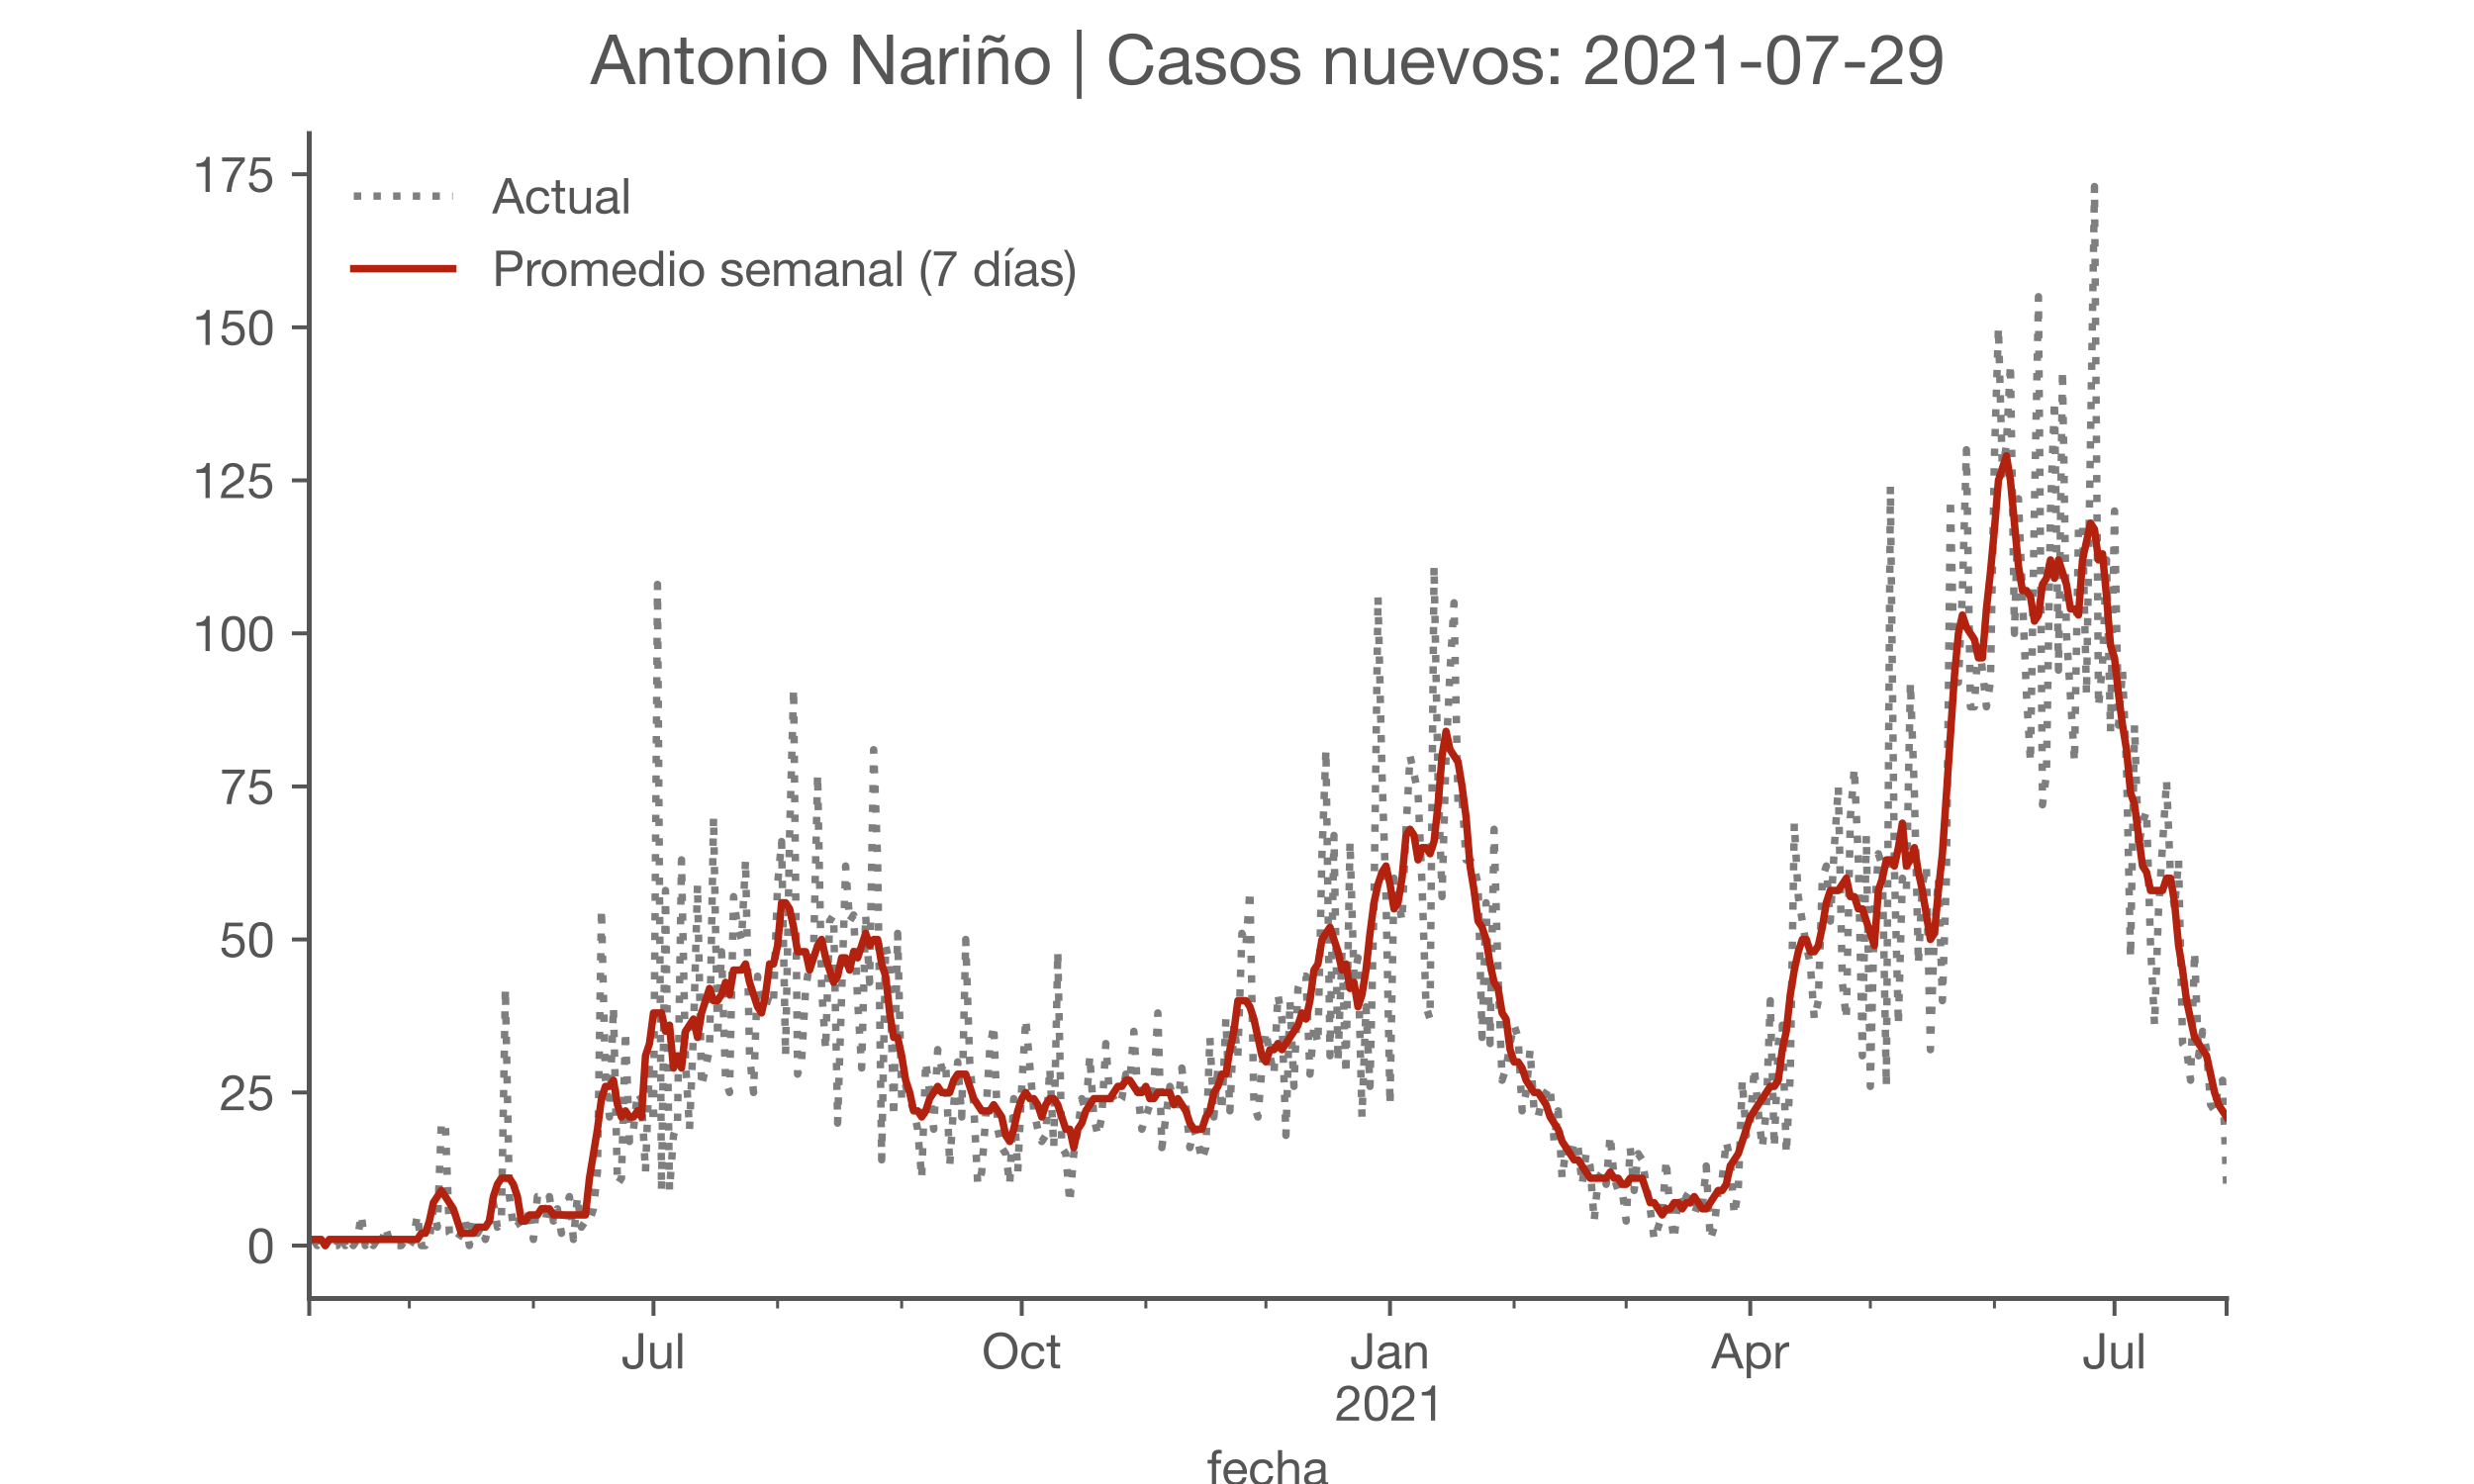 <?xml version="1.0" encoding="utf-8" standalone="no"?>
<!DOCTYPE svg PUBLIC "-//W3C//DTD SVG 1.1//EN"
  "http://www.w3.org/Graphics/SVG/1.1/DTD/svg11.dtd">
<!-- Created with matplotlib (https://matplotlib.org/) -->
<svg height="300pt" version="1.1" viewBox="0 0 500 300" width="500pt" xmlns="http://www.w3.org/2000/svg" xmlns:xlink="http://www.w3.org/1999/xlink">
 <defs>
  <style type="text/css">*{stroke-linecap:butt;stroke-linejoin:round;}</style>
 </defs>
 <g id="figure_1">
  <g id="patch_1">
   <path d="M 0 300 
L 500 300 
L 500 0 
L 0 0 
z
" style="fill:#ffffff;"/>
  </g>
  <g id="axes_1">
   <g id="patch_2">
    <path d="M 62.5 262.5 
L 450 262.5 
L 450 27 
L 62.5 27 
z
" style="fill:#ffffff;"/>
   </g>
   <g id="matplotlib.axis_1">
    <g id="xtick_1">
     <g id="line2d_1">
      <defs>
       <path d="M 0 0 
L 0 3.5 
" id="ma0662bb18a" style="stroke:#555555;stroke-width:0.8;"/>
      </defs>
      <g>
       <use style="fill:#555555;stroke:#555555;stroke-width:0.8;" x="62.5" xlink:href="#ma0662bb18a" y="262.5"/>
      </g>
     </g>
    </g>
    <g id="xtick_2">
     <g id="line2d_2">
      <g>
       <use style="fill:#555555;stroke:#555555;stroke-width:0.8;" x="132.072" xlink:href="#ma0662bb18a" y="262.5"/>
      </g>
     </g>
     <g id="text_1">
      <!-- Jul -->
      <g style="fill:#555555;" transform="translate(125.587 276.641)scale(0.1 -0.1)">
       <defs>
        <path d="M 44.094 17.797 
L 44.094 71.406 
L 34.594 71.406 
L 34.594 19.203 
Q 34.594 13.297 32.141 9.797 
Q 29.703 6.297 23.203 6.297 
Q 19.703 6.297 17.453 7.344 
Q 15.203 8.406 13.953 10.297 
Q 12.703 12.203 12.203 14.797 
Q 11.703 17.406 11.703 20.5 
L 11.703 23.5 
L 2.203 23.5 
L 2.203 19.094 
Q 2.203 8.906 7.594 3.656 
Q 13 -1.594 23 -1.594 
Q 29 -1.594 33.047 0.047 
Q 37.094 1.703 39.547 4.453 
Q 42 7.203 43.047 10.703 
Q 44.094 14.203 44.094 17.797 
z
" id="HelveticaNeue-74"/>
        <path d="M 49.203 0 
L 49.203 51.703 
L 40.703 51.703 
L 40.703 22.5 
Q 40.703 19 39.75 16.047 
Q 38.797 13.094 36.891 10.891 
Q 35 8.703 32.141 7.5 
Q 29.297 6.297 25.406 6.297 
Q 20.5 6.297 17.703 9.094 
Q 14.906 11.906 14.906 16.703 
L 14.906 51.703 
L 6.406 51.703 
L 6.406 17.703 
Q 6.406 13.5 7.25 10.047 
Q 8.094 6.594 10.188 4.094 
Q 12.297 1.594 15.688 0.25 
Q 19.094 -1.094 24.203 -1.094 
Q 29.906 -1.094 34.094 1.156 
Q 38.297 3.406 41 8.203 
L 41.203 8.203 
L 41.203 0 
z
" id="HelveticaNeue-117"/>
        <path d="M 6.906 71.406 
L 6.906 0 
L 15.406 0 
L 15.406 71.406 
z
" id="HelveticaNeue-108"/>
       </defs>
       <use xlink:href="#HelveticaNeue-74"/>
       <use x="51.9" xlink:href="#HelveticaNeue-117"/>
       <use x="107.5" xlink:href="#HelveticaNeue-108"/>
      </g>
     </g>
    </g>
    <g id="xtick_3">
     <g id="line2d_3">
      <g>
       <use style="fill:#555555;stroke:#555555;stroke-width:0.8;" x="206.498" xlink:href="#ma0662bb18a" y="262.5"/>
      </g>
     </g>
     <g id="text_2">
      <!-- Oct -->
      <g style="fill:#555555;" transform="translate(198.438 276.641)scale(0.1 -0.1)">
       <defs>
        <path d="M 13.297 35.703 
Q 13.297 41.094 14.688 46.344 
Q 16.094 51.594 19.094 55.797 
Q 22.094 60 26.797 62.547 
Q 31.5 65.094 38 65.094 
Q 44.5 65.094 49.203 62.547 
Q 53.906 60 56.906 55.797 
Q 59.906 51.594 61.297 46.344 
Q 62.703 41.094 62.703 35.703 
Q 62.703 30.297 61.297 25.047 
Q 59.906 19.797 56.906 15.594 
Q 53.906 11.406 49.203 8.844 
Q 44.5 6.297 38 6.297 
Q 31.5 6.297 26.797 8.844 
Q 22.094 11.406 19.094 15.594 
Q 16.094 19.797 14.688 25.047 
Q 13.297 30.297 13.297 35.703 
z
M 3.797 35.703 
Q 3.797 28.406 5.938 21.656 
Q 8.094 14.906 12.391 9.703 
Q 16.703 4.5 23.094 1.453 
Q 29.5 -1.594 38 -1.594 
Q 46.5 -1.594 52.891 1.453 
Q 59.297 4.5 63.594 9.703 
Q 67.906 14.906 70.047 21.656 
Q 72.203 28.406 72.203 35.703 
Q 72.203 43 70.047 49.75 
Q 67.906 56.5 63.594 61.703 
Q 59.297 66.906 52.891 70 
Q 46.5 73.094 38 73.094 
Q 29.5 73.094 23.094 70 
Q 16.703 66.906 12.391 61.703 
Q 8.094 56.5 5.938 49.75 
Q 3.797 43 3.797 35.703 
z
" id="HelveticaNeue-79"/>
        <path d="M 41.5 35.094 
L 50.297 35.094 
Q 49.797 39.703 47.891 43.047 
Q 46 46.406 43.047 48.594 
Q 40.094 50.797 36.25 51.844 
Q 32.406 52.906 28 52.906 
Q 21.906 52.906 17.297 50.75 
Q 12.703 48.594 9.641 44.844 
Q 6.594 41.094 5.094 36.047 
Q 3.594 31 3.594 25.203 
Q 3.594 19.406 5.141 14.547 
Q 6.703 9.703 9.75 6.203 
Q 12.797 2.703 17.344 0.797 
Q 21.906 -1.094 27.797 -1.094 
Q 37.703 -1.094 43.453 4.094 
Q 49.203 9.297 50.594 18.906 
L 41.906 18.906 
Q 41.094 12.906 37.547 9.594 
Q 34 6.297 27.703 6.297 
Q 23.703 6.297 20.797 7.891 
Q 17.906 9.5 16.094 12.141 
Q 14.297 14.797 13.438 18.188 
Q 12.594 21.594 12.594 25.203 
Q 12.594 29.094 13.391 32.75 
Q 14.203 36.406 16.047 39.203 
Q 17.906 42 21 43.703 
Q 24.094 45.406 28.703 45.406 
Q 34.094 45.406 37.297 42.703 
Q 40.5 40 41.5 35.094 
z
" id="HelveticaNeue-99"/>
        <path d="M 18.203 51.703 
L 18.203 67.203 
L 9.703 67.203 
L 9.703 51.703 
L 0.906 51.703 
L 0.906 44.203 
L 9.703 44.203 
L 9.703 11.297 
Q 9.703 7.703 10.391 5.5 
Q 11.094 3.297 12.547 2.094 
Q 14 0.906 16.344 0.453 
Q 18.703 0 22 0 
L 28.5 0 
L 28.5 7.5 
L 24.594 7.5 
Q 22.594 7.5 21.344 7.641 
Q 20.094 7.797 19.391 8.297 
Q 18.703 8.797 18.453 9.688 
Q 18.203 10.594 18.203 12.094 
L 18.203 44.203 
L 28.5 44.203 
L 28.5 51.703 
z
" id="HelveticaNeue-116"/>
       </defs>
       <use xlink:href="#HelveticaNeue-79"/>
       <use x="76" xlink:href="#HelveticaNeue-99"/>
       <use x="129.7" xlink:href="#HelveticaNeue-116"/>
      </g>
     </g>
    </g>
    <g id="xtick_4">
     <g id="line2d_4">
      <g>
       <use style="fill:#555555;stroke:#555555;stroke-width:0.8;" x="280.924" xlink:href="#ma0662bb18a" y="262.5"/>
      </g>
     </g>
     <g id="text_3">
      <!-- Jan -->
      <g style="fill:#555555;" transform="translate(272.864 276.641)scale(0.1 -0.1)">
       <defs>
        <path d="M 52.203 0.203 
Q 50 -1.094 46.094 -1.094 
Q 42.797 -1.094 40.844 0.75 
Q 38.906 2.594 38.906 6.797 
Q 35.406 2.594 30.75 0.75 
Q 26.094 -1.094 20.703 -1.094 
Q 17.203 -1.094 14.047 -0.297 
Q 10.906 0.5 8.594 2.203 
Q 6.297 3.906 4.938 6.656 
Q 3.594 9.406 3.594 13.297 
Q 3.594 17.703 5.094 20.5 
Q 6.594 23.297 9.047 25.047 
Q 11.5 26.797 14.641 27.688 
Q 17.797 28.594 21.094 29.203 
Q 24.594 29.906 27.75 30.25 
Q 30.906 30.594 33.297 31.25 
Q 35.703 31.906 37.094 33.156 
Q 38.5 34.406 38.5 36.797 
Q 38.5 39.594 37.453 41.297 
Q 36.406 43 34.75 43.891 
Q 33.094 44.797 31.047 45.094 
Q 29 45.406 27 45.406 
Q 21.594 45.406 18 43.344 
Q 14.406 41.297 14.094 35.594 
L 5.594 35.594 
Q 5.797 40.406 7.594 43.703 
Q 9.406 47 12.406 49.047 
Q 15.406 51.094 19.25 52 
Q 23.094 52.906 27.5 52.906 
Q 31 52.906 34.453 52.406 
Q 37.906 51.906 40.703 50.344 
Q 43.5 48.797 45.203 46 
Q 46.906 43.203 46.906 38.703 
L 46.906 12.094 
Q 46.906 9.094 47.25 7.688 
Q 47.594 6.297 49.594 6.297 
Q 50.703 6.297 52.203 6.797 
z
M 38.406 26.703 
Q 36.797 25.5 34.188 24.953 
Q 31.594 24.406 28.75 24.047 
Q 25.906 23.703 23 23.25 
Q 20.094 22.797 17.797 21.797 
Q 15.5 20.797 14.047 18.938 
Q 12.594 17.094 12.594 13.906 
Q 12.594 11.797 13.438 10.344 
Q 14.297 8.906 15.641 8 
Q 17 7.094 18.797 6.688 
Q 20.594 6.297 22.594 6.297 
Q 26.797 6.297 29.797 7.438 
Q 32.797 8.594 34.688 10.344 
Q 36.594 12.094 37.5 14.141 
Q 38.406 16.203 38.406 18 
z
" id="HelveticaNeue-97"/>
        <path d="M 6.406 51.703 
L 6.406 0 
L 14.906 0 
L 14.906 29.203 
Q 14.906 32.703 15.844 35.641 
Q 16.797 38.594 18.688 40.797 
Q 20.594 43 23.438 44.203 
Q 26.297 45.406 30.203 45.406 
Q 35.094 45.406 37.891 42.594 
Q 40.703 39.797 40.703 35 
L 40.703 0 
L 49.203 0 
L 49.203 34 
Q 49.203 38.203 48.344 41.641 
Q 47.5 45.094 45.391 47.594 
Q 43.297 50.094 39.891 51.5 
Q 36.5 52.906 31.406 52.906 
Q 19.906 52.906 14.594 43.5 
L 14.406 43.5 
L 14.406 51.703 
z
" id="HelveticaNeue-110"/>
       </defs>
       <use xlink:href="#HelveticaNeue-74"/>
       <use x="51.9" xlink:href="#HelveticaNeue-97"/>
       <use x="105.6" xlink:href="#HelveticaNeue-110"/>
      </g>
      <!-- 2021 -->
      <g style="fill:#555555;" transform="translate(269.805 287.18)scale(0.1 -0.1)">
       <defs>
        <path d="M 4.406 45.797 
L 12.906 45.797 
Q 12.797 49 13.547 52.141 
Q 14.297 55.297 16 57.797 
Q 17.703 60.297 20.344 61.844 
Q 23 63.406 26.703 63.406 
Q 29.5 63.406 32 62.5 
Q 34.5 61.594 36.344 59.891 
Q 38.203 58.203 39.297 55.844 
Q 40.406 53.5 40.406 50.594 
Q 40.406 46.906 39.25 44.094 
Q 38.094 41.297 35.844 38.891 
Q 33.594 36.5 30.188 34.141 
Q 26.797 31.797 22.297 29 
Q 18.594 26.797 15.188 24.297 
Q 11.797 21.797 9.094 18.5 
Q 6.406 15.203 4.656 10.75 
Q 2.906 6.297 2.406 0 
L 48.703 0 
L 48.703 7.5 
L 12.297 7.5 
Q 12.906 10.797 14.844 13.344 
Q 16.797 15.906 19.547 18.094 
Q 22.297 20.297 25.594 22.25 
Q 28.906 24.203 32.203 26.203 
Q 35.5 28.297 38.594 30.594 
Q 41.703 32.906 44.094 35.75 
Q 46.5 38.594 47.953 42.188 
Q 49.406 45.797 49.406 50.5 
Q 49.406 55.5 47.656 59.297 
Q 45.906 63.094 42.906 65.641 
Q 39.906 68.203 35.844 69.547 
Q 31.797 70.906 27.203 70.906 
Q 21.594 70.906 17.188 69 
Q 12.797 67.094 9.844 63.75 
Q 6.906 60.406 5.5 55.797 
Q 4.094 51.203 4.406 45.797 
z
" id="HelveticaNeue-50"/>
        <path d="M 13.203 34.906 
Q 13.203 37.5 13.25 40.641 
Q 13.297 43.797 13.75 46.938 
Q 14.203 50.094 15.047 53.094 
Q 15.906 56.094 17.547 58.344 
Q 19.203 60.594 21.703 62 
Q 24.203 63.406 27.797 63.406 
Q 31.406 63.406 33.906 62 
Q 36.406 60.594 38.047 58.344 
Q 39.703 56.094 40.547 53.094 
Q 41.406 50.094 41.844 46.938 
Q 42.297 43.797 42.344 40.641 
Q 42.406 37.5 42.406 34.906 
Q 42.406 30.906 42.156 25.953 
Q 41.906 21 40.547 16.641 
Q 39.203 12.297 36.203 9.297 
Q 33.203 6.297 27.797 6.297 
Q 22.406 6.297 19.406 9.297 
Q 16.406 12.297 15.047 16.641 
Q 13.703 21 13.453 25.953 
Q 13.203 30.906 13.203 34.906 
z
M 4.203 34.797 
Q 4.203 30.906 4.391 26.703 
Q 4.594 22.5 5.391 18.5 
Q 6.203 14.5 7.703 10.953 
Q 9.203 7.406 11.797 4.703 
Q 14.406 2 18.344 0.453 
Q 22.297 -1.094 27.797 -1.094 
Q 33.406 -1.094 37.297 0.453 
Q 41.203 2 43.797 4.703 
Q 46.406 7.406 47.906 10.953 
Q 49.406 14.5 50.203 18.5 
Q 51 22.5 51.203 26.703 
Q 51.406 30.906 51.406 34.797 
Q 51.406 38.703 51.203 42.891 
Q 51 47.094 50.203 51.094 
Q 49.406 55.094 47.906 58.688 
Q 46.406 62.297 43.797 65 
Q 41.203 67.703 37.25 69.297 
Q 33.297 70.906 27.797 70.906 
Q 22.297 70.906 18.344 69.297 
Q 14.406 67.703 11.797 65 
Q 9.203 62.297 7.703 58.688 
Q 6.203 55.094 5.391 51.094 
Q 4.594 47.094 4.391 42.891 
Q 4.203 38.703 4.203 34.797 
z
" id="HelveticaNeue-48"/>
        <path d="M 35.594 0 
L 35.594 70.906 
L 29.094 70.906 
Q 28.406 66.906 26.5 64.297 
Q 24.594 61.703 21.844 60.203 
Q 19.094 58.703 15.688 58.141 
Q 12.297 57.594 8.703 57.594 
L 8.703 50.797 
L 27.094 50.797 
L 27.094 0 
z
" id="HelveticaNeue-49"/>
       </defs>
       <use xlink:href="#HelveticaNeue-50"/>
       <use x="55.6" xlink:href="#HelveticaNeue-48"/>
       <use x="111.2" xlink:href="#HelveticaNeue-50"/>
       <use x="166.8" xlink:href="#HelveticaNeue-49"/>
      </g>
     </g>
    </g>
    <g id="xtick_5">
     <g id="line2d_5">
      <g>
       <use style="fill:#555555;stroke:#555555;stroke-width:0.8;" x="353.732" xlink:href="#ma0662bb18a" y="262.5"/>
      </g>
     </g>
     <g id="text_4">
      <!-- Apr -->
      <g style="fill:#555555;" transform="translate(345.862 276.641)scale(0.1 -0.1)">
       <defs>
        <path d="M 20.094 29.5 
L 32.203 62.797 
L 32.406 62.797 
L 44.297 29.5 
z
M 27.203 71.406 
L -0.594 0 
L 9.094 0 
L 17.094 21.5 
L 47.297 21.5 
L 55.094 0 
L 65.594 0 
L 37.703 71.406 
z
" id="HelveticaNeue-65"/>
        <path d="M 6.703 51.703 
L 6.703 -19.703 
L 15.203 -19.703 
L 15.203 6.906 
L 15.406 6.906 
Q 16.797 4.594 18.844 3.047 
Q 20.906 1.5 23.203 0.594 
Q 25.5 -0.297 27.844 -0.688 
Q 30.203 -1.094 32.094 -1.094 
Q 38 -1.094 42.453 1 
Q 46.906 3.094 49.844 6.75 
Q 52.797 10.406 54.25 15.297 
Q 55.703 20.203 55.703 25.703 
Q 55.703 31.203 54.203 36.094 
Q 52.703 41 49.75 44.75 
Q 46.797 48.5 42.344 50.703 
Q 37.906 52.906 31.906 52.906 
Q 26.5 52.906 22 50.953 
Q 17.5 49 15.406 44.703 
L 15.203 44.703 
L 15.203 51.703 
z
M 46.703 26.297 
Q 46.703 22.5 45.891 18.891 
Q 45.094 15.297 43.297 12.5 
Q 41.5 9.703 38.547 8 
Q 35.594 6.297 31.203 6.297 
Q 26.797 6.297 23.688 7.938 
Q 20.594 9.594 18.641 12.297 
Q 16.703 15 15.797 18.547 
Q 14.906 22.094 14.906 25.906 
Q 14.906 29.5 15.75 33 
Q 16.594 36.5 18.5 39.25 
Q 20.406 42 23.406 43.703 
Q 26.406 45.406 30.703 45.406 
Q 34.797 45.406 37.844 43.797 
Q 40.906 42.203 42.844 39.5 
Q 44.797 36.797 45.75 33.344 
Q 46.703 29.906 46.703 26.297 
z
" id="HelveticaNeue-112"/>
        <path d="M 6.094 51.703 
L 6.094 0 
L 14.594 0 
L 14.594 23 
Q 14.594 28 15.594 31.844 
Q 16.594 35.703 18.797 38.391 
Q 21 41.094 24.594 42.5 
Q 28.203 43.906 33.297 43.906 
L 33.297 52.906 
Q 26.406 53.094 21.906 50.094 
Q 17.406 47.094 14.297 40.797 
L 14.094 40.797 
L 14.094 51.703 
z
" id="HelveticaNeue-114"/>
       </defs>
       <use xlink:href="#HelveticaNeue-65"/>
       <use x="64.8" xlink:href="#HelveticaNeue-112"/>
       <use x="124.1" xlink:href="#HelveticaNeue-114"/>
      </g>
     </g>
    </g>
    <g id="xtick_6">
     <g id="line2d_6">
      <g>
       <use style="fill:#555555;stroke:#555555;stroke-width:0.8;" x="427.349" xlink:href="#ma0662bb18a" y="262.5"/>
      </g>
     </g>
     <g id="text_5">
      <!-- Jul -->
      <g style="fill:#555555;" transform="translate(420.863 276.641)scale(0.1 -0.1)">
       <use xlink:href="#HelveticaNeue-74"/>
       <use x="51.9" xlink:href="#HelveticaNeue-117"/>
       <use x="107.5" xlink:href="#HelveticaNeue-108"/>
      </g>
     </g>
    </g>
    <g id="xtick_7">
     <g id="line2d_7">
      <g>
       <use style="fill:#555555;stroke:#555555;stroke-width:0.8;" x="450" xlink:href="#ma0662bb18a" y="262.5"/>
      </g>
     </g>
    </g>
    <g id="xtick_8">
     <g id="line2d_8">
      <defs>
       <path d="M 0 0 
L 0 2 
" id="ma26772744a" style="stroke:#555555;stroke-width:0.6;"/>
      </defs>
      <g>
       <use style="fill:#555555;stroke:#555555;stroke-width:0.6;" x="82.724" xlink:href="#ma26772744a" y="262.5"/>
      </g>
     </g>
    </g>
    <g id="xtick_9">
     <g id="line2d_9">
      <g>
       <use style="fill:#555555;stroke:#555555;stroke-width:0.6;" x="107.803" xlink:href="#ma26772744a" y="262.5"/>
      </g>
     </g>
    </g>
    <g id="xtick_10">
     <g id="line2d_10">
      <g>
       <use style="fill:#555555;stroke:#555555;stroke-width:0.6;" x="157.15" xlink:href="#ma26772744a" y="262.5"/>
      </g>
     </g>
    </g>
    <g id="xtick_11">
     <g id="line2d_11">
      <g>
       <use style="fill:#555555;stroke:#555555;stroke-width:0.6;" x="182.229" xlink:href="#ma26772744a" y="262.5"/>
      </g>
     </g>
    </g>
    <g id="xtick_12">
     <g id="line2d_12">
      <g>
       <use style="fill:#555555;stroke:#555555;stroke-width:0.6;" x="231.576" xlink:href="#ma26772744a" y="262.5"/>
      </g>
     </g>
    </g>
    <g id="xtick_13">
     <g id="line2d_13">
      <g>
       <use style="fill:#555555;stroke:#555555;stroke-width:0.6;" x="255.846" xlink:href="#ma26772744a" y="262.5"/>
      </g>
     </g>
    </g>
    <g id="xtick_14">
     <g id="line2d_14">
      <g>
       <use style="fill:#555555;stroke:#555555;stroke-width:0.6;" x="306.002" xlink:href="#ma26772744a" y="262.5"/>
      </g>
     </g>
    </g>
    <g id="xtick_15">
     <g id="line2d_15">
      <g>
       <use style="fill:#555555;stroke:#555555;stroke-width:0.6;" x="328.653" xlink:href="#ma26772744a" y="262.5"/>
      </g>
     </g>
    </g>
    <g id="xtick_16">
     <g id="line2d_16">
      <g>
       <use style="fill:#555555;stroke:#555555;stroke-width:0.6;" x="378.001" xlink:href="#ma26772744a" y="262.5"/>
      </g>
     </g>
    </g>
    <g id="xtick_17">
     <g id="line2d_17">
      <g>
       <use style="fill:#555555;stroke:#555555;stroke-width:0.6;" x="403.079" xlink:href="#ma26772744a" y="262.5"/>
      </g>
     </g>
    </g>
    <g id="text_6">
     <!-- fecha -->
     <g style="fill:#555555;" transform="translate(243.935 300.291)scale(0.1 -0.1)">
      <defs>
       <path d="M 9.906 44.203 
L 9.906 0 
L 18.406 0 
L 18.406 44.203 
L 28.406 44.203 
L 28.406 51.703 
L 18.406 51.703 
L 18.406 58.906 
Q 18.406 62.297 20.094 63.5 
Q 21.797 64.703 24.906 64.703 
Q 26 64.703 27.297 64.547 
Q 28.594 64.406 29.703 64 
L 29.703 71.406 
Q 28.5 71.797 26.953 72 
Q 25.406 72.203 24.203 72.203 
Q 17.203 72.203 13.547 68.953 
Q 9.906 65.703 9.906 59.406 
L 9.906 51.703 
L 1.203 51.703 
L 1.203 44.203 
z
" id="HelveticaNeue-102"/>
       <path d="M 42.297 30.797 
L 12.594 30.797 
Q 12.797 33.797 13.891 36.438 
Q 15 39.094 16.891 41.094 
Q 18.797 43.094 21.438 44.25 
Q 24.094 45.406 27.406 45.406 
Q 30.594 45.406 33.25 44.25 
Q 35.906 43.094 37.844 41.141 
Q 39.797 39.203 40.938 36.5 
Q 42.094 33.797 42.297 30.797 
z
M 50.5 16.406 
L 42.094 16.406 
Q 41 11.297 37.547 8.797 
Q 34.094 6.297 28.703 6.297 
Q 24.5 6.297 21.391 7.688 
Q 18.297 9.094 16.297 11.438 
Q 14.297 13.797 13.391 16.844 
Q 12.5 19.906 12.594 23.297 
L 51.297 23.297 
Q 51.5 28 50.453 33.203 
Q 49.406 38.406 46.656 42.797 
Q 43.906 47.203 39.344 50.047 
Q 34.797 52.906 27.906 52.906 
Q 22.594 52.906 18.141 50.906 
Q 13.703 48.906 10.453 45.297 
Q 7.203 41.703 5.391 36.797 
Q 3.594 31.906 3.594 26 
Q 3.797 20.094 5.344 15.094 
Q 6.906 10.094 10 6.5 
Q 13.094 2.906 17.641 0.906 
Q 22.203 -1.094 28.406 -1.094 
Q 37.203 -1.094 43 3.297 
Q 48.797 7.703 50.5 16.406 
z
" id="HelveticaNeue-101"/>
       <path d="M 6.406 71.406 
L 6.406 0 
L 14.906 0 
L 14.906 29.203 
Q 14.906 32.703 15.844 35.641 
Q 16.797 38.594 18.688 40.797 
Q 20.594 43 23.438 44.203 
Q 26.297 45.406 30.203 45.406 
Q 35.094 45.406 37.891 42.594 
Q 40.703 39.797 40.703 35 
L 40.703 0 
L 49.203 0 
L 49.203 34 
Q 49.203 38.203 48.344 41.641 
Q 47.5 45.094 45.391 47.594 
Q 43.297 50.094 39.891 51.5 
Q 36.5 52.906 31.406 52.906 
Q 29.094 52.906 26.641 52.406 
Q 24.203 51.906 21.953 50.844 
Q 19.703 49.797 17.891 48.141 
Q 16.094 46.5 15.094 44.094 
L 14.906 44.094 
L 14.906 71.406 
z
" id="HelveticaNeue-104"/>
      </defs>
      <use xlink:href="#HelveticaNeue-102"/>
      <use x="29.6" xlink:href="#HelveticaNeue-101"/>
      <use x="83.3" xlink:href="#HelveticaNeue-99"/>
      <use x="137" xlink:href="#HelveticaNeue-104"/>
      <use x="192.6" xlink:href="#HelveticaNeue-97"/>
     </g>
    </g>
   </g>
   <g id="matplotlib.axis_2">
    <g id="ytick_1">
     <g id="line2d_18">
      <defs>
       <path d="M 0 0 
L -3.5 0 
" id="m6059cc94fc" style="stroke:#555555;stroke-width:0.8;"/>
      </defs>
      <g>
       <use style="fill:#555555;stroke:#555555;stroke-width:0.8;" x="62.5" xlink:href="#m6059cc94fc" y="251.795"/>
      </g>
     </g>
     <g id="text_7">
      <!-- 0 -->
      <g style="fill:#555555;" transform="translate(49.941 255.366)scale(0.1 -0.1)">
       <use xlink:href="#HelveticaNeue-48"/>
      </g>
     </g>
    </g>
    <g id="ytick_2">
     <g id="line2d_19">
      <g>
       <use style="fill:#555555;stroke:#555555;stroke-width:0.8;" x="62.5" xlink:href="#m6059cc94fc" y="220.857"/>
      </g>
     </g>
     <g id="text_8">
      <!-- 25 -->
      <g style="fill:#555555;" transform="translate(44.381 224.428)scale(0.1 -0.1)">
       <defs>
        <path d="M 47 62.203 
L 47 69.703 
L 12 69.703 
L 5.406 32.906 
L 12.703 32.5 
Q 15.203 35.5 18.453 37.344 
Q 21.703 39.203 25.906 39.203 
Q 29.5 39.203 32.453 38 
Q 35.406 36.797 37.5 34.641 
Q 39.594 32.5 40.75 29.547 
Q 41.906 26.594 41.906 23.094 
Q 41.906 18.906 40.703 15.75 
Q 39.5 12.594 37.453 10.5 
Q 35.406 8.406 32.656 7.344 
Q 29.906 6.297 26.906 6.297 
Q 23.703 6.297 21.047 7.25 
Q 18.406 8.203 16.453 9.953 
Q 14.5 11.703 13.344 14.047 
Q 12.203 16.406 12 19.094 
L 3.5 19.094 
Q 3.594 14.297 5.391 10.5 
Q 7.203 6.703 10.297 4.141 
Q 13.406 1.594 17.453 0.25 
Q 21.5 -1.094 26.094 -1.094 
Q 32.297 -1.094 36.938 0.844 
Q 41.594 2.797 44.688 6.094 
Q 47.797 9.406 49.344 13.656 
Q 50.906 17.906 50.906 22.406 
Q 50.906 28.5 49.094 33.047 
Q 47.297 37.594 44.188 40.641 
Q 41.094 43.703 36.891 45.203 
Q 32.703 46.703 28 46.703 
Q 24.406 46.703 20.75 45.453 
Q 17.094 44.203 14.797 41.594 
L 14.594 41.797 
L 18.406 62.203 
z
" id="HelveticaNeue-53"/>
       </defs>
       <use xlink:href="#HelveticaNeue-50"/>
       <use x="55.6" xlink:href="#HelveticaNeue-53"/>
      </g>
     </g>
    </g>
    <g id="ytick_3">
     <g id="line2d_20">
      <g>
       <use style="fill:#555555;stroke:#555555;stroke-width:0.8;" x="62.5" xlink:href="#m6059cc94fc" y="189.919"/>
      </g>
     </g>
     <g id="text_9">
      <!-- 50 -->
      <g style="fill:#555555;" transform="translate(44.381 193.49)scale(0.1 -0.1)">
       <use xlink:href="#HelveticaNeue-53"/>
       <use x="55.6" xlink:href="#HelveticaNeue-48"/>
      </g>
     </g>
    </g>
    <g id="ytick_4">
     <g id="line2d_21">
      <g>
       <use style="fill:#555555;stroke:#555555;stroke-width:0.8;" x="62.5" xlink:href="#m6059cc94fc" y="158.981"/>
      </g>
     </g>
     <g id="text_10">
      <!-- 75 -->
      <g style="fill:#555555;" transform="translate(44.381 162.552)scale(0.1 -0.1)">
       <defs>
        <path d="M 50.906 62.406 
L 50.906 69.703 
L 5 69.703 
L 5 61.703 
L 42.203 61.703 
Q 36.594 55.797 31.75 48.797 
Q 26.906 41.797 23.203 33.938 
Q 19.5 26.094 17.141 17.547 
Q 14.797 9 14.203 0 
L 23.703 0 
Q 24.203 8.297 26.5 17.094 
Q 28.797 25.906 32.438 34.203 
Q 36.094 42.5 40.797 49.797 
Q 45.5 57.094 50.906 62.406 
z
" id="HelveticaNeue-55"/>
       </defs>
       <use xlink:href="#HelveticaNeue-55"/>
       <use x="55.6" xlink:href="#HelveticaNeue-53"/>
      </g>
     </g>
    </g>
    <g id="ytick_5">
     <g id="line2d_22">
      <g>
       <use style="fill:#555555;stroke:#555555;stroke-width:0.8;" x="62.5" xlink:href="#m6059cc94fc" y="128.043"/>
      </g>
     </g>
     <g id="text_11">
      <!-- 100 -->
      <g style="fill:#555555;" transform="translate(38.822 131.614)scale(0.1 -0.1)">
       <use xlink:href="#HelveticaNeue-49"/>
       <use x="55.6" xlink:href="#HelveticaNeue-48"/>
       <use x="111.2" xlink:href="#HelveticaNeue-48"/>
      </g>
     </g>
    </g>
    <g id="ytick_6">
     <g id="line2d_23">
      <g>
       <use style="fill:#555555;stroke:#555555;stroke-width:0.8;" x="62.5" xlink:href="#m6059cc94fc" y="97.105"/>
      </g>
     </g>
     <g id="text_12">
      <!-- 125 -->
      <g style="fill:#555555;" transform="translate(38.822 100.676)scale(0.1 -0.1)">
       <use xlink:href="#HelveticaNeue-49"/>
       <use x="55.6" xlink:href="#HelveticaNeue-50"/>
       <use x="111.2" xlink:href="#HelveticaNeue-53"/>
      </g>
     </g>
    </g>
    <g id="ytick_7">
     <g id="line2d_24">
      <g>
       <use style="fill:#555555;stroke:#555555;stroke-width:0.8;" x="62.5" xlink:href="#m6059cc94fc" y="66.167"/>
      </g>
     </g>
     <g id="text_13">
      <!-- 150 -->
      <g style="fill:#555555;" transform="translate(38.822 69.738)scale(0.1 -0.1)">
       <use xlink:href="#HelveticaNeue-49"/>
       <use x="55.6" xlink:href="#HelveticaNeue-53"/>
       <use x="111.2" xlink:href="#HelveticaNeue-48"/>
      </g>
     </g>
    </g>
    <g id="ytick_8">
     <g id="line2d_25">
      <g>
       <use style="fill:#555555;stroke:#555555;stroke-width:0.8;" x="62.5" xlink:href="#m6059cc94fc" y="35.23"/>
      </g>
     </g>
     <g id="text_14">
      <!-- 175 -->
      <g style="fill:#555555;" transform="translate(38.822 38.8)scale(0.1 -0.1)">
       <use xlink:href="#HelveticaNeue-49"/>
       <use x="55.6" xlink:href="#HelveticaNeue-55"/>
       <use x="111.2" xlink:href="#HelveticaNeue-53"/>
      </g>
     </g>
    </g>
   </g>
   <g id="line2d_26">
    <path clip-path="url(#p3c3763735b)" d="M 63.309 250.558 
L 64.118 251.795 
L 64.927 250.558 
L 65.736 251.795 
L 66.545 250.558 
L 67.354 251.795 
L 68.163 251.795 
L 68.972 249.32 
L 69.781 251.795 
L 70.59 250.558 
L 71.399 251.795 
L 72.208 250.558 
L 73.017 245.608 
L 73.826 251.795 
L 74.635 250.558 
L 75.444 251.795 
L 76.253 250.558 
L 77.062 251.795 
L 77.871 248.083 
L 78.68 250.558 
L 79.489 250.558 
L 80.297 251.795 
L 81.106 251.795 
L 81.915 250.558 
L 82.724 251.795 
L 83.533 250.558 
L 84.342 245.608 
L 85.151 251.795 
L 85.96 251.795 
L 86.769 250.558 
L 87.578 244.37 
L 88.387 248.083 
L 89.196 227.045 
L 90.005 227.045 
L 90.814 249.32 
L 91.623 250.558 
L 92.432 250.558 
L 93.241 249.32 
L 94.05 246.845 
L 94.859 251.795 
L 95.668 246.845 
L 96.477 249.32 
L 97.286 248.083 
L 98.095 250.558 
L 99.713 243.133 
L 100.522 248.083 
L 101.331 246.845 
L 102.14 199.82 
L 102.949 241.895 
L 103.758 248.083 
L 104.567 246.845 
L 105.376 248.083 
L 106.185 248.083 
L 106.994 244.37 
L 107.803 250.558 
L 108.612 241.895 
L 109.421 241.895 
L 110.23 246.845 
L 111.039 241.895 
L 111.848 246.845 
L 112.657 244.37 
L 113.466 249.32 
L 114.275 244.37 
L 115.084 241.895 
L 115.892 250.558 
L 116.701 241.895 
L 117.51 248.083 
L 118.319 246.845 
L 119.128 246.845 
L 119.937 244.37 
L 120.746 236.945 
L 121.555 183.732 
L 122.364 218.382 
L 123.173 225.808 
L 123.982 203.532 
L 124.791 239.42 
L 125.6 238.183 
L 126.409 208.482 
L 127.218 230.758 
L 128.027 228.283 
L 128.836 220.857 
L 129.645 222.095 
L 130.454 236.945 
L 131.263 214.67 
L 132.072 227.045 
L 132.881 118.143 
L 133.69 240.658 
L 134.499 180.019 
L 135.308 240.658 
L 136.117 229.52 
L 136.926 227.045 
L 137.735 173.832 
L 138.544 214.67 
L 139.353 228.283 
L 140.162 208.482 
L 140.971 178.782 
L 141.78 219.62 
L 143.398 212.195 
L 144.207 165.169 
L 145.016 209.72 
L 145.825 192.395 
L 146.634 218.382 
L 147.443 220.857 
L 148.252 181.257 
L 149.061 187.444 
L 149.87 189.919 
L 150.678 173.832 
L 151.487 213.432 
L 152.296 220.857 
L 153.105 197.345 
L 153.914 202.295 
L 154.723 203.532 
L 155.532 201.057 
L 156.341 202.295 
L 157.15 178.782 
L 157.959 170.119 
L 158.768 213.432 
L 159.577 168.882 
L 160.386 139.181 
L 161.195 217.145 
L 162.004 214.67 
L 162.813 199.82 
L 163.622 194.87 
L 164.431 192.395 
L 165.24 156.506 
L 166.049 199.82 
L 166.858 212.195 
L 167.667 186.207 
L 168.476 184.969 
L 169.285 227.045 
L 170.903 175.069 
L 171.712 186.207 
L 172.521 184.969 
L 173.33 202.295 
L 174.139 215.907 
L 174.948 184.969 
L 175.757 198.582 
L 176.566 151.556 
L 177.375 173.832 
L 178.184 234.47 
L 178.993 191.157 
L 179.802 194.87 
L 180.611 225.808 
L 181.42 188.682 
L 182.229 222.095 
L 183.038 219.62 
L 184.656 224.57 
L 185.465 228.283 
L 186.273 238.183 
L 187.082 214.67 
L 187.891 220.857 
L 188.7 228.283 
L 189.509 212.195 
L 190.318 215.907 
L 191.127 214.67 
L 191.936 235.708 
L 192.745 223.333 
L 193.554 214.67 
L 194.363 225.808 
L 195.172 189.919 
L 195.981 214.67 
L 196.79 223.333 
L 197.599 239.42 
L 198.408 236.945 
L 199.217 225.808 
L 200.026 212.195 
L 200.835 207.245 
L 201.644 228.283 
L 202.453 231.995 
L 203.262 233.233 
L 204.071 239.42 
L 204.88 222.095 
L 205.689 236.945 
L 206.498 219.62 
L 207.307 206.007 
L 208.925 224.57 
L 209.734 228.283 
L 210.543 230.758 
L 211.352 229.52 
L 212.161 215.907 
L 212.97 231.995 
L 213.779 192.395 
L 214.588 231.995 
L 215.397 233.233 
L 216.206 243.133 
L 217.015 233.233 
L 217.824 228.283 
L 218.633 222.095 
L 219.442 224.57 
L 220.251 213.432 
L 221.059 225.808 
L 221.868 229.52 
L 222.677 225.808 
L 223.486 210.957 
L 224.295 222.095 
L 225.104 222.095 
L 225.913 223.333 
L 226.722 222.095 
L 227.531 217.145 
L 228.34 218.382 
L 229.149 208.482 
L 229.958 220.857 
L 230.767 228.283 
L 232.385 223.333 
L 233.194 219.62 
L 234.003 204.77 
L 234.812 231.995 
L 236.43 219.62 
L 237.239 222.095 
L 238.048 223.333 
L 238.857 215.907 
L 239.666 223.333 
L 240.475 231.995 
L 241.284 228.283 
L 242.093 230.758 
L 242.902 234.47 
L 243.711 231.995 
L 244.52 209.72 
L 245.329 225.808 
L 246.138 215.907 
L 246.947 224.57 
L 247.756 206.007 
L 248.565 224.57 
L 249.374 207.245 
L 250.183 213.432 
L 250.992 188.682 
L 251.801 191.157 
L 252.61 180.019 
L 253.419 223.333 
L 254.228 225.808 
L 255.037 215.907 
L 255.846 208.482 
L 256.654 213.432 
L 257.463 217.145 
L 258.272 201.057 
L 259.081 206.007 
L 259.89 229.52 
L 260.699 202.295 
L 261.508 219.62 
L 262.317 199.82 
L 263.126 197.345 
L 263.935 197.345 
L 264.744 217.145 
L 265.553 207.245 
L 266.362 210.957 
L 267.171 172.594 
L 267.98 151.556 
L 268.789 213.432 
L 269.598 168.882 
L 270.407 214.67 
L 271.216 192.395 
L 272.025 217.145 
L 272.834 170.119 
L 273.643 197.345 
L 274.452 193.632 
L 275.261 225.808 
L 276.07 203.532 
L 276.879 219.62 
L 277.688 182.494 
L 278.497 120.618 
L 279.306 156.506 
L 280.115 181.257 
L 280.924 223.333 
L 281.733 177.544 
L 282.542 181.257 
L 283.351 186.207 
L 284.16 167.644 
L 284.969 152.794 
L 286.587 160.219 
L 287.396 178.782 
L 288.205 203.532 
L 289.014 206.007 
L 289.823 114.431 
L 290.632 157.744 
L 291.441 181.257 
L 292.249 152.794 
L 293.058 135.469 
L 293.867 121.856 
L 294.676 162.694 
L 295.485 161.457 
L 296.294 173.832 
L 297.103 173.832 
L 297.912 175.069 
L 298.721 178.782 
L 299.53 209.72 
L 300.339 182.494 
L 301.148 210.957 
L 301.957 167.644 
L 302.766 197.345 
L 303.575 218.382 
L 304.384 215.907 
L 305.193 210.957 
L 306.002 207.245 
L 306.811 209.72 
L 307.62 224.57 
L 308.429 220.857 
L 309.238 212.195 
L 310.047 224.57 
L 310.856 225.808 
L 311.665 222.095 
L 313.283 219.62 
L 314.092 230.758 
L 314.901 224.57 
L 315.71 238.183 
L 316.519 231.995 
L 317.328 234.47 
L 318.137 230.758 
L 318.946 231.995 
L 319.755 239.42 
L 320.564 233.233 
L 321.373 235.708 
L 322.182 246.845 
L 322.991 238.183 
L 323.8 236.945 
L 324.609 239.42 
L 325.418 229.52 
L 326.227 238.183 
L 327.035 240.658 
L 327.844 240.658 
L 328.653 246.845 
L 329.462 231.995 
L 330.271 240.658 
L 331.08 233.233 
L 331.889 234.47 
L 333.507 244.37 
L 334.316 250.558 
L 335.934 245.608 
L 336.743 234.47 
L 337.552 245.608 
L 338.361 250.558 
L 339.17 241.895 
L 339.979 244.37 
L 340.788 241.895 
L 341.597 240.658 
L 342.406 245.608 
L 343.215 243.133 
L 344.024 244.37 
L 344.833 235.708 
L 345.642 250.558 
L 346.451 248.083 
L 347.26 240.658 
L 348.069 238.183 
L 348.878 230.758 
L 349.687 234.47 
L 350.496 245.608 
L 351.305 240.658 
L 352.114 218.382 
L 352.923 229.52 
L 353.732 227.045 
L 354.541 215.907 
L 355.35 224.57 
L 356.159 231.995 
L 356.968 224.57 
L 357.777 202.295 
L 358.586 231.995 
L 359.395 210.957 
L 360.204 207.245 
L 361.013 233.233 
L 361.822 217.145 
L 362.63 166.407 
L 363.439 181.257 
L 365.057 191.157 
L 365.866 194.87 
L 366.675 206.007 
L 367.484 202.295 
L 368.293 177.544 
L 369.102 175.069 
L 369.911 186.207 
L 370.72 171.357 
L 371.529 158.981 
L 372.338 198.582 
L 373.147 206.007 
L 373.956 165.169 
L 374.765 155.269 
L 375.574 173.832 
L 376.383 213.432 
L 377.192 168.882 
L 378.001 219.62 
L 378.81 184.969 
L 379.619 172.594 
L 380.428 175.069 
L 381.237 219.62 
L 382.046 98.343 
L 382.855 175.069 
L 383.664 207.245 
L 384.473 177.544 
L 385.282 180.019 
L 386.091 137.944 
L 386.9 160.219 
L 387.709 194.87 
L 388.518 178.782 
L 389.327 175.069 
L 390.136 212.195 
L 390.945 188.682 
L 391.754 177.544 
L 392.563 202.295 
L 393.372 177.544 
L 394.181 100.818 
L 394.99 137.944 
L 395.799 137.944 
L 396.608 119.381 
L 397.416 90.918 
L 398.225 142.894 
L 399.034 142.894 
L 399.843 129.281 
L 400.652 135.469 
L 401.461 142.894 
L 402.27 137.944 
L 403.079 92.155 
L 403.888 66.167 
L 404.697 95.868 
L 405.506 89.68 
L 406.315 73.593 
L 407.124 128.043 
L 407.933 100.818 
L 409.551 140.419 
L 410.36 154.031 
L 411.169 102.056 
L 411.978 59.98 
L 412.787 162.694 
L 413.596 156.506 
L 414.405 103.293 
L 415.214 81.018 
L 416.023 135.469 
L 416.832 74.83 
L 417.641 128.043 
L 419.259 154.031 
L 420.068 107.006 
L 420.877 105.768 
L 421.686 140.419 
L 423.304 37.705 
L 424.113 142.894 
L 424.922 134.231 
L 425.731 113.193 
L 426.54 147.844 
L 427.349 103.293 
L 428.158 146.606 
L 428.967 135.469 
L 429.776 155.269 
L 430.585 193.632 
L 431.394 146.606 
L 432.203 171.357 
L 433.011 166.407 
L 433.82 163.932 
L 434.629 191.157 
L 435.438 207.245 
L 436.247 183.732 
L 437.865 157.744 
L 438.674 177.544 
L 439.483 183.732 
L 440.292 173.832 
L 441.101 210.957 
L 441.91 212.195 
L 442.719 218.382 
L 443.528 192.395 
L 444.337 213.432 
L 445.146 208.482 
L 445.955 212.195 
L 446.764 223.333 
L 447.573 224.57 
L 448.382 219.62 
L 449.191 218.382 
L 450 239.42 
L 450 239.42 
" style="fill:none;stroke:#000000;stroke-dasharray:1.5,2.475;stroke-dashoffset:0;stroke-opacity:0.5;stroke-width:1.5;"/>
   </g>
   <g id="line2d_27">
    <path clip-path="url(#p3c3763735b)" d="M 62.5 250.558 
L 64.927 250.558 
L 65.736 251.795 
L 66.545 250.558 
L 84.342 250.558 
L 85.151 249.32 
L 85.96 249.32 
L 86.769 246.845 
L 87.578 243.133 
L 89.196 240.658 
L 91.623 244.37 
L 93.241 249.32 
L 95.668 249.32 
L 96.477 248.083 
L 98.095 248.083 
L 98.904 246.845 
L 99.713 241.895 
L 100.522 239.42 
L 101.331 238.183 
L 102.949 238.183 
L 103.758 239.42 
L 104.567 241.895 
L 105.376 246.845 
L 106.185 246.845 
L 106.994 245.608 
L 108.612 245.608 
L 109.421 244.37 
L 111.039 244.37 
L 111.848 245.608 
L 118.319 245.608 
L 119.128 238.183 
L 120.746 228.283 
L 121.555 222.095 
L 122.364 219.62 
L 123.173 219.62 
L 123.982 218.382 
L 124.791 223.333 
L 125.6 225.808 
L 126.409 224.57 
L 127.218 225.808 
L 128.027 225.808 
L 128.836 224.57 
L 129.645 225.808 
L 130.454 213.432 
L 131.263 210.957 
L 132.072 204.77 
L 133.69 204.77 
L 134.499 208.482 
L 135.308 207.245 
L 136.117 215.907 
L 136.926 213.432 
L 137.735 215.907 
L 138.544 208.482 
L 140.162 206.007 
L 140.971 209.72 
L 141.78 204.77 
L 143.398 199.82 
L 144.207 202.295 
L 145.016 202.295 
L 145.825 201.057 
L 146.634 198.582 
L 147.443 201.057 
L 148.252 196.107 
L 149.87 196.107 
L 150.678 194.87 
L 151.487 198.582 
L 153.105 203.532 
L 153.914 204.77 
L 154.723 201.057 
L 155.532 194.87 
L 156.341 194.87 
L 157.15 191.157 
L 157.959 182.494 
L 158.768 182.494 
L 159.577 183.732 
L 160.386 187.444 
L 161.195 192.395 
L 162.813 192.395 
L 163.622 196.107 
L 165.24 191.157 
L 166.049 189.919 
L 166.858 193.632 
L 168.476 198.582 
L 169.285 197.345 
L 170.094 193.632 
L 170.903 193.632 
L 171.712 196.107 
L 172.521 192.395 
L 173.33 193.632 
L 174.948 188.682 
L 175.757 191.157 
L 176.566 189.919 
L 177.375 189.919 
L 178.184 194.87 
L 178.993 197.345 
L 179.802 204.77 
L 180.611 209.72 
L 181.42 209.72 
L 182.229 213.432 
L 183.038 218.382 
L 183.847 220.857 
L 184.656 224.57 
L 185.465 224.57 
L 186.273 225.808 
L 187.082 224.57 
L 187.891 222.095 
L 189.509 219.62 
L 190.318 220.857 
L 191.936 220.857 
L 192.745 218.382 
L 193.554 217.145 
L 195.172 217.145 
L 196.79 222.095 
L 198.408 224.57 
L 200.026 224.57 
L 200.835 223.333 
L 202.453 225.808 
L 203.262 229.52 
L 204.071 230.758 
L 204.88 228.283 
L 205.689 224.57 
L 206.498 222.095 
L 207.307 220.857 
L 208.116 222.095 
L 208.925 222.095 
L 209.734 223.333 
L 210.543 225.808 
L 211.352 223.333 
L 212.161 222.095 
L 212.97 222.095 
L 213.779 223.333 
L 215.397 228.283 
L 216.206 228.283 
L 217.015 231.995 
L 217.824 228.283 
L 218.633 227.045 
L 219.442 224.57 
L 221.059 222.095 
L 224.295 222.095 
L 225.913 219.62 
L 226.722 219.62 
L 227.531 218.382 
L 228.34 218.382 
L 229.958 220.857 
L 230.767 220.857 
L 231.576 219.62 
L 232.385 222.095 
L 233.194 222.095 
L 234.003 220.857 
L 236.43 220.857 
L 237.239 223.333 
L 238.048 222.095 
L 239.666 224.57 
L 240.475 227.045 
L 241.284 228.283 
L 242.902 228.283 
L 243.711 225.808 
L 244.52 224.57 
L 245.329 220.857 
L 246.138 219.62 
L 246.947 217.145 
L 247.756 217.145 
L 248.565 212.195 
L 249.374 208.482 
L 250.183 202.295 
L 251.801 202.295 
L 252.61 203.532 
L 253.419 206.007 
L 255.037 213.432 
L 255.846 214.67 
L 256.654 212.195 
L 257.463 212.195 
L 258.272 210.957 
L 259.081 212.195 
L 262.317 207.245 
L 263.126 204.77 
L 263.935 206.007 
L 264.744 202.295 
L 265.553 196.107 
L 266.362 194.87 
L 267.171 189.919 
L 268.789 187.444 
L 270.407 192.395 
L 271.216 196.107 
L 272.025 194.87 
L 272.834 199.82 
L 273.643 198.582 
L 274.452 203.532 
L 275.261 201.057 
L 276.07 196.107 
L 276.879 188.682 
L 277.688 182.494 
L 278.497 178.782 
L 279.306 176.307 
L 280.115 175.069 
L 280.924 178.782 
L 281.733 183.732 
L 282.542 182.494 
L 283.351 177.544 
L 284.16 168.882 
L 284.969 167.644 
L 285.778 168.882 
L 286.587 173.832 
L 287.396 171.357 
L 288.205 171.357 
L 289.014 172.594 
L 289.823 170.119 
L 290.632 162.694 
L 291.441 152.794 
L 292.249 147.844 
L 293.058 151.556 
L 294.676 154.031 
L 295.485 158.981 
L 296.294 165.169 
L 297.103 175.069 
L 297.912 180.019 
L 298.721 186.207 
L 299.53 187.444 
L 300.339 189.919 
L 301.148 194.87 
L 301.957 198.582 
L 302.766 199.82 
L 303.575 204.77 
L 304.384 206.007 
L 305.193 212.195 
L 306.002 214.67 
L 306.811 214.67 
L 307.62 215.907 
L 308.429 218.382 
L 310.047 220.857 
L 310.856 220.857 
L 312.474 223.333 
L 313.283 225.808 
L 314.901 228.283 
L 315.71 230.758 
L 318.137 234.47 
L 318.946 234.47 
L 321.373 238.183 
L 324.609 238.183 
L 325.418 236.945 
L 326.227 238.183 
L 327.035 238.183 
L 327.844 239.42 
L 328.653 239.42 
L 329.462 238.183 
L 331.889 238.183 
L 333.507 243.133 
L 334.316 243.133 
L 335.934 245.608 
L 336.743 244.37 
L 337.552 244.37 
L 338.361 243.133 
L 339.17 243.133 
L 339.979 244.37 
L 340.788 243.133 
L 341.597 243.133 
L 342.406 241.895 
L 344.024 244.37 
L 344.833 244.37 
L 347.26 240.658 
L 348.069 240.658 
L 348.878 239.42 
L 349.687 235.708 
L 351.305 233.233 
L 353.732 225.808 
L 357.777 219.62 
L 358.586 219.62 
L 359.395 218.382 
L 360.204 212.195 
L 361.013 208.482 
L 361.822 201.057 
L 362.63 196.107 
L 363.439 192.395 
L 364.248 189.919 
L 365.057 189.919 
L 365.866 192.395 
L 366.675 192.395 
L 367.484 191.157 
L 368.293 187.444 
L 369.102 182.494 
L 369.911 180.019 
L 371.529 180.019 
L 373.147 177.544 
L 373.956 181.257 
L 374.765 181.257 
L 375.574 183.732 
L 376.383 183.732 
L 378.81 191.157 
L 379.619 180.019 
L 380.428 177.544 
L 381.237 173.832 
L 382.046 173.832 
L 382.855 175.069 
L 383.664 171.357 
L 384.473 166.407 
L 385.282 175.069 
L 386.091 173.832 
L 386.9 171.357 
L 387.709 176.307 
L 388.518 180.019 
L 390.136 189.919 
L 390.945 188.682 
L 391.754 180.019 
L 392.563 172.594 
L 394.99 136.706 
L 395.799 128.043 
L 396.608 124.331 
L 397.416 126.806 
L 399.034 129.281 
L 399.843 132.994 
L 400.652 132.994 
L 401.461 123.093 
L 402.27 115.668 
L 403.079 107.006 
L 403.888 97.105 
L 405.506 92.155 
L 406.315 97.105 
L 407.933 114.431 
L 408.742 119.381 
L 409.551 119.381 
L 410.36 120.618 
L 411.169 125.568 
L 411.978 124.331 
L 412.787 118.143 
L 413.596 116.906 
L 414.405 113.193 
L 415.214 116.906 
L 416.023 113.193 
L 417.641 118.143 
L 418.45 123.093 
L 419.259 123.093 
L 420.068 124.331 
L 420.877 113.193 
L 422.495 105.768 
L 423.304 107.006 
L 424.113 113.193 
L 424.922 111.956 
L 425.731 120.618 
L 426.54 130.519 
L 427.349 132.994 
L 428.158 140.419 
L 428.967 146.606 
L 429.776 151.556 
L 430.585 160.219 
L 431.394 162.694 
L 433.011 175.069 
L 433.82 176.307 
L 434.629 180.019 
L 437.056 180.019 
L 437.865 177.544 
L 438.674 177.544 
L 439.483 182.494 
L 440.292 191.157 
L 441.101 196.107 
L 441.91 202.295 
L 443.528 209.72 
L 445.955 213.432 
L 447.573 220.857 
L 448.382 223.333 
L 450 225.808 
L 450 225.808 
" style="fill:none;stroke:#b3220f;stroke-linecap:square;stroke-width:1.5;"/>
   </g>
   <g id="patch_3">
    <path d="M 62.5 262.5 
L 62.5 27 
" style="fill:none;stroke:#555555;stroke-linecap:square;stroke-linejoin:miter;"/>
   </g>
   <g id="patch_4">
    <path d="M 62.5 262.5 
L 450 262.5 
" style="fill:none;stroke:#555555;stroke-linecap:square;stroke-linejoin:miter;"/>
   </g>
   <g id="text_15">
    <!-- Antonio Nariño | Casos nuevos: 2021-07-29 -->
    <g style="fill:#555555;" transform="translate(119.326 17)scale(0.14 -0.14)">
     <defs>
      <path d="M 12.594 25.797 
Q 12.594 30.5 13.844 34.141 
Q 15.094 37.797 17.297 40.297 
Q 19.5 42.797 22.453 44.094 
Q 25.406 45.406 28.703 45.406 
Q 32 45.406 34.953 44.094 
Q 37.906 42.797 40.094 40.297 
Q 42.297 37.797 43.547 34.141 
Q 44.797 30.5 44.797 25.797 
Q 44.797 21.094 43.547 17.438 
Q 42.297 13.797 40.094 11.344 
Q 37.906 8.906 34.953 7.594 
Q 32 6.297 28.703 6.297 
Q 25.406 6.297 22.453 7.594 
Q 19.5 8.906 17.297 11.344 
Q 15.094 13.797 13.844 17.438 
Q 12.594 21.094 12.594 25.797 
z
M 3.594 25.797 
Q 3.594 20.094 5.188 15.188 
Q 6.797 10.297 10 6.641 
Q 13.203 3 17.891 0.953 
Q 22.594 -1.094 28.703 -1.094 
Q 34.906 -1.094 39.547 0.953 
Q 44.203 3 47.391 6.641 
Q 50.594 10.297 52.188 15.188 
Q 53.797 20.094 53.797 25.797 
Q 53.797 31.5 52.188 36.453 
Q 50.594 41.406 47.391 45.047 
Q 44.203 48.703 39.547 50.797 
Q 34.906 52.906 28.703 52.906 
Q 22.594 52.906 17.891 50.797 
Q 13.203 48.703 10 45.047 
Q 6.797 41.406 5.188 36.453 
Q 3.594 31.5 3.594 25.797 
z
" id="HelveticaNeue-111"/>
      <path d="M 15.406 61 
L 15.406 71.406 
L 6.906 71.406 
L 6.906 61 
z
M 6.906 51.703 
L 6.906 0 
L 15.406 0 
L 15.406 51.703 
z
" id="HelveticaNeue-105"/>
      <path id="HelveticaNeue-32"/>
      <path d="M 7.703 71.406 
L 7.703 0 
L 16.703 0 
L 16.703 57.297 
L 16.906 57.297 
L 54.203 0 
L 64.594 0 
L 64.594 71.406 
L 55.594 71.406 
L 55.594 13.5 
L 55.406 13.5 
L 17.797 71.406 
z
" id="HelveticaNeue-78"/>
      <path d="M 45.203 71.094 
L 40 71.094 
Q 39.5 69.594 38.453 68.141 
Q 37.406 66.703 35.406 66.703 
Q 33.797 66.703 32.141 67.344 
Q 30.5 68 28.797 68.75 
Q 27.094 69.5 25.25 70.094 
Q 23.406 70.703 21.406 70.703 
Q 19 70.703 17.297 69.797 
Q 15.594 68.906 14.391 67.406 
Q 13.203 65.906 12.344 63.906 
Q 11.5 61.906 10.906 59.703 
L 16.094 59.703 
Q 15.906 61.594 17.594 62.75 
Q 19.297 63.906 20.906 63.906 
Q 22.297 63.906 24.047 63.297 
Q 25.797 62.703 27.594 62 
Q 29.406 61.203 31.156 60.594 
Q 32.906 60 34.203 60 
Q 37.094 60 38.938 60.844 
Q 40.797 61.703 42.094 63.094 
Q 44.594 66.594 45.203 71.094 
z
M 6.406 51.703 
L 6.406 0 
L 14.906 0 
L 14.906 29.203 
Q 14.906 32.703 15.844 35.641 
Q 16.797 38.594 18.688 40.797 
Q 20.594 43 23.438 44.203 
Q 26.297 45.406 30.203 45.406 
Q 35.094 45.406 37.891 42.594 
Q 40.703 39.797 40.703 35 
L 40.703 0 
L 49.203 0 
L 49.203 34 
Q 49.203 38.203 48.344 41.641 
Q 47.5 45.094 45.391 47.594 
Q 43.297 50.094 39.891 51.5 
Q 36.5 52.906 31.406 52.906 
Q 19.906 52.906 14.594 43.5 
L 14.406 43.5 
L 14.406 51.703 
z
" id="HelveticaNeue-241"/>
      <path d="M 7.703 78.594 
L 7.703 -21.297 
L 14.5 -21.297 
L 14.5 78.594 
z
" id="HelveticaNeue-124"/>
      <path d="M 58 49.906 
L 67.5 49.906 
Q 66.703 55.594 64.094 59.938 
Q 61.5 64.297 57.594 67.188 
Q 53.703 70.094 48.703 71.594 
Q 43.703 73.094 38.094 73.094 
Q 29.906 73.094 23.547 70.141 
Q 17.203 67.203 12.953 62.094 
Q 8.703 57 6.5 50.141 
Q 4.297 43.297 4.297 35.5 
Q 4.297 27.703 6.344 20.891 
Q 8.406 14.094 12.5 9.094 
Q 16.594 4.094 22.797 1.25 
Q 29 -1.594 37.297 -1.594 
Q 51 -1.594 58.891 5.906 
Q 66.797 13.406 68.203 26.906 
L 58.703 26.906 
Q 58.406 22.5 56.906 18.703 
Q 55.406 14.906 52.75 12.156 
Q 50.094 9.406 46.438 7.844 
Q 42.797 6.297 38.094 6.297 
Q 31.703 6.297 27.094 8.688 
Q 22.5 11.094 19.547 15.141 
Q 16.594 19.203 15.188 24.641 
Q 13.797 30.094 13.797 36.203 
Q 13.797 41.797 15.188 47 
Q 16.594 52.203 19.547 56.25 
Q 22.5 60.297 27.047 62.688 
Q 31.594 65.094 38 65.094 
Q 45.5 65.094 50.953 61.297 
Q 56.406 57.5 58 49.906 
z
" id="HelveticaNeue-67"/>
      <path d="M 11.594 16.297 
L 3.094 16.297 
Q 3.297 11.5 5.094 8.141 
Q 6.906 4.797 9.906 2.75 
Q 12.906 0.703 16.797 -0.188 
Q 20.703 -1.094 25 -1.094 
Q 28.906 -1.094 32.844 -0.344 
Q 36.797 0.406 39.938 2.297 
Q 43.094 4.203 45.047 7.297 
Q 47 10.406 47 15.094 
Q 47 18.797 45.547 21.297 
Q 44.094 23.797 41.75 25.438 
Q 39.406 27.094 36.344 28.094 
Q 33.297 29.094 30.094 29.797 
Q 27.094 30.5 24.094 31.141 
Q 21.094 31.797 18.688 32.75 
Q 16.297 33.703 14.75 35.141 
Q 13.203 36.594 13.203 38.797 
Q 13.203 40.797 14.203 42.047 
Q 15.203 43.297 16.797 44.047 
Q 18.406 44.797 20.344 45.094 
Q 22.297 45.406 24.203 45.406 
Q 26.297 45.406 28.344 44.953 
Q 30.406 44.5 32.094 43.5 
Q 33.797 42.5 34.891 40.844 
Q 36 39.203 36.203 36.703 
L 44.703 36.703 
Q 44.406 41.406 42.703 44.547 
Q 41 47.703 38.141 49.547 
Q 35.297 51.406 31.594 52.156 
Q 27.906 52.906 23.5 52.906 
Q 20.094 52.906 16.641 52.047 
Q 13.203 51.203 10.453 49.453 
Q 7.703 47.703 5.953 44.891 
Q 4.203 42.094 4.203 38.203 
Q 4.203 33.203 6.703 30.391 
Q 9.203 27.594 12.953 26.047 
Q 16.703 24.5 21.094 23.641 
Q 25.5 22.797 29.25 21.75 
Q 33 20.703 35.5 19 
Q 38 17.297 38 14 
Q 38 11.594 36.797 10.047 
Q 35.594 8.5 33.75 7.703 
Q 31.906 6.906 29.703 6.594 
Q 27.5 6.297 25.5 6.297 
Q 22.906 6.297 20.453 6.797 
Q 18 7.297 16.047 8.438 
Q 14.094 9.594 12.891 11.547 
Q 11.703 13.5 11.594 16.297 
z
" id="HelveticaNeue-115"/>
      <path d="M 29.703 0 
L 48.594 51.703 
L 39.703 51.703 
L 25.594 8.594 
L 25.406 8.594 
L 10.906 51.703 
L 1.406 51.703 
L 20.594 0 
z
" id="HelveticaNeue-118"/>
      <path d="M 19.406 40.594 
L 19.406 51.703 
L 8.297 51.703 
L 8.297 40.594 
z
M 8.297 11.094 
L 8.297 0 
L 19.406 0 
L 19.406 11.094 
z
" id="HelveticaNeue-58"/>
      <path d="M 5 31.797 
L 5 23.797 
L 33.906 23.797 
L 33.906 31.797 
z
" id="HelveticaNeue-45"/>
      <path d="M 13.406 17.094 
L 4.906 17.094 
Q 5.703 7.906 11.594 3.406 
Q 17.5 -1.094 26.406 -1.094 
Q 39.297 -1.094 45.141 8.75 
Q 51 18.594 51 37 
Q 51 47.094 49.047 53.641 
Q 47.094 60.203 43.797 64 
Q 40.5 67.797 36.094 69.344 
Q 31.703 70.906 26.703 70.906 
Q 21.594 70.906 17.297 69.203 
Q 13 67.5 9.891 64.453 
Q 6.797 61.406 5.094 57.156 
Q 3.406 52.906 3.406 47.797 
Q 3.406 42.594 4.844 38.188 
Q 6.297 33.797 9.141 30.688 
Q 12 27.594 16.203 25.844 
Q 20.406 24.094 25.797 24.094 
Q 31 24.094 35.391 26.75 
Q 39.797 29.406 42.203 33.906 
L 42.406 33.703 
Q 42 19.797 38.094 13.047 
Q 34.203 6.297 26.406 6.297 
Q 21.297 6.297 17.594 9.094 
Q 13.906 11.906 13.406 17.094 
z
M 40.906 47.203 
Q 40.906 44.094 39.906 41.25 
Q 38.906 38.406 37 36.25 
Q 35.094 34.094 32.391 32.844 
Q 29.703 31.594 26.406 31.594 
Q 23.297 31.594 20.75 32.844 
Q 18.203 34.094 16.344 36.188 
Q 14.5 38.297 13.453 41 
Q 12.406 43.703 12.406 46.594 
Q 12.406 49.906 13.156 52.906 
Q 13.906 55.906 15.547 58.25 
Q 17.203 60.594 19.844 62 
Q 22.5 63.406 26.297 63.406 
Q 29.906 63.406 32.594 62.094 
Q 35.297 60.797 37.141 58.547 
Q 39 56.297 39.953 53.391 
Q 40.906 50.5 40.906 47.203 
z
" id="HelveticaNeue-57"/>
     </defs>
     <use xlink:href="#HelveticaNeue-65"/>
     <use x="64.8" xlink:href="#HelveticaNeue-110"/>
     <use x="120.4" xlink:href="#HelveticaNeue-116"/>
     <use x="151.9" xlink:href="#HelveticaNeue-111"/>
     <use x="209.3" xlink:href="#HelveticaNeue-110"/>
     <use x="264.9" xlink:href="#HelveticaNeue-105"/>
     <use x="287.1" xlink:href="#HelveticaNeue-111"/>
     <use x="344.5" xlink:href="#HelveticaNeue-32"/>
     <use x="372.3" xlink:href="#HelveticaNeue-78"/>
     <use x="444.5" xlink:href="#HelveticaNeue-97"/>
     <use x="498.2" xlink:href="#HelveticaNeue-114"/>
     <use x="531.5" xlink:href="#HelveticaNeue-105"/>
     <use x="553.7" xlink:href="#HelveticaNeue-241"/>
     <use x="609.3" xlink:href="#HelveticaNeue-111"/>
     <use x="666.7" xlink:href="#HelveticaNeue-32"/>
     <use x="694.5" xlink:href="#HelveticaNeue-124"/>
     <use x="716.7" xlink:href="#HelveticaNeue-32"/>
     <use x="744.5" xlink:href="#HelveticaNeue-67"/>
     <use x="816.7" xlink:href="#HelveticaNeue-97"/>
     <use x="870.4" xlink:href="#HelveticaNeue-115"/>
     <use x="920.4" xlink:href="#HelveticaNeue-111"/>
     <use x="977.8" xlink:href="#HelveticaNeue-115"/>
     <use x="1027.8" xlink:href="#HelveticaNeue-32"/>
     <use x="1055.6" xlink:href="#HelveticaNeue-110"/>
     <use x="1111.2" xlink:href="#HelveticaNeue-117"/>
     <use x="1166.8" xlink:href="#HelveticaNeue-101"/>
     <use x="1220.5" xlink:href="#HelveticaNeue-118"/>
     <use x="1270.5" xlink:href="#HelveticaNeue-111"/>
     <use x="1327.9" xlink:href="#HelveticaNeue-115"/>
     <use x="1377.9" xlink:href="#HelveticaNeue-58"/>
     <use x="1405.7" xlink:href="#HelveticaNeue-32"/>
     <use x="1433.5" xlink:href="#HelveticaNeue-50"/>
     <use x="1489.1" xlink:href="#HelveticaNeue-48"/>
     <use x="1544.7" xlink:href="#HelveticaNeue-50"/>
     <use x="1600.3" xlink:href="#HelveticaNeue-49"/>
     <use x="1655.9" xlink:href="#HelveticaNeue-45"/>
     <use x="1694.8" xlink:href="#HelveticaNeue-48"/>
     <use x="1750.4" xlink:href="#HelveticaNeue-55"/>
     <use x="1806" xlink:href="#HelveticaNeue-45"/>
     <use x="1844.9" xlink:href="#HelveticaNeue-50"/>
     <use x="1900.5" xlink:href="#HelveticaNeue-57"/>
    </g>
   </g>
   <g id="legend_1">
    <g id="line2d_28">
     <path d="M 71.5 39.641 
L 91.5 39.641 
" style="fill:none;stroke:#000000;stroke-dasharray:1.5,2.475;stroke-dashoffset:0;stroke-opacity:0.5;stroke-width:1.5;"/>
    </g>
    <g id="line2d_29"/>
    <g id="text_16">
     <!-- Actual -->
     <g style="fill:#555555;" transform="translate(99.5 43.141)scale(0.1 -0.1)">
      <use xlink:href="#HelveticaNeue-65"/>
      <use x="64.8" xlink:href="#HelveticaNeue-99"/>
      <use x="118.5" xlink:href="#HelveticaNeue-116"/>
      <use x="150" xlink:href="#HelveticaNeue-117"/>
      <use x="205.6" xlink:href="#HelveticaNeue-97"/>
      <use x="259.3" xlink:href="#HelveticaNeue-108"/>
     </g>
    </g>
    <g id="line2d_30">
     <path d="M 71.5 54.311 
L 91.5 54.311 
" style="fill:none;stroke:#b3220f;stroke-linecap:square;stroke-width:1.5;"/>
    </g>
    <g id="line2d_31"/>
    <g id="text_17">
     <!-- Promedio semanal (7 días)  -->
     <g style="fill:#555555;" transform="translate(99.5 57.811)scale(0.1 -0.1)">
      <defs>
       <path d="M 17.297 37.203 
L 17.297 63.406 
L 35.906 63.406 
Q 44 63.406 47.75 60.047 
Q 51.5 56.703 51.5 50.297 
Q 51.5 43.906 47.75 40.5 
Q 44 37.094 35.906 37.203 
z
M 7.797 71.406 
L 7.797 0 
L 17.297 0 
L 17.297 29.203 
L 39.094 29.203 
Q 49.906 29.094 55.453 34.688 
Q 61 40.297 61 50.297 
Q 61 60.297 55.453 65.844 
Q 49.906 71.406 39.094 71.406 
z
" id="HelveticaNeue-80"/>
       <path d="M 6.406 51.703 
L 6.406 0 
L 14.906 0 
L 14.906 32.203 
Q 14.906 33.703 15.656 35.953 
Q 16.406 38.203 18.047 40.297 
Q 19.703 42.406 22.344 43.906 
Q 25 45.406 28.703 45.406 
Q 31.594 45.406 33.438 44.547 
Q 35.297 43.703 36.391 42.141 
Q 37.5 40.594 37.953 38.5 
Q 38.406 36.406 38.406 33.906 
L 38.406 0 
L 46.906 0 
L 46.906 32.203 
Q 46.906 38.203 50.5 41.797 
Q 54.094 45.406 60.406 45.406 
Q 63.5 45.406 65.453 44.5 
Q 67.406 43.594 68.5 42.047 
Q 69.594 40.5 70 38.391 
Q 70.406 36.297 70.406 33.906 
L 70.406 0 
L 78.906 0 
L 78.906 37.906 
Q 78.906 41.906 77.656 44.75 
Q 76.406 47.594 74.156 49.391 
Q 71.906 51.203 68.75 52.047 
Q 65.594 52.906 61.703 52.906 
Q 56.594 52.906 52.344 50.594 
Q 48.094 48.297 45.5 44.094 
Q 43.906 48.906 40 50.906 
Q 36.094 52.906 31.297 52.906 
Q 20.406 52.906 14.594 44.094 
L 14.406 44.094 
L 14.406 51.703 
z
" id="HelveticaNeue-109"/>
       <path d="M 12.594 25.406 
Q 12.594 29.203 13.391 32.797 
Q 14.203 36.406 16 39.203 
Q 17.797 42 20.797 43.703 
Q 23.797 45.406 28.094 45.406 
Q 32.5 45.406 35.594 43.75 
Q 38.703 42.094 40.641 39.391 
Q 42.594 36.703 43.5 33.141 
Q 44.406 29.594 44.406 25.797 
Q 44.406 22.203 43.547 18.703 
Q 42.703 15.203 40.797 12.453 
Q 38.906 9.703 35.906 8 
Q 32.906 6.297 28.594 6.297 
Q 24.5 6.297 21.453 7.891 
Q 18.406 9.5 16.453 12.203 
Q 14.5 14.906 13.547 18.344 
Q 12.594 21.797 12.594 25.406 
z
M 52.594 0 
L 52.594 71.406 
L 44.094 71.406 
L 44.094 44.797 
L 43.906 44.797 
Q 42.5 47.094 40.453 48.641 
Q 38.406 50.203 36.094 51.141 
Q 33.797 52.094 31.5 52.5 
Q 29.203 52.906 27.203 52.906 
Q 21.297 52.906 16.844 50.75 
Q 12.406 48.594 9.453 44.938 
Q 6.5 41.297 5.047 36.391 
Q 3.594 31.5 3.594 26 
Q 3.594 20.5 5.094 15.594 
Q 6.594 10.703 9.547 7 
Q 12.5 3.297 16.953 1.094 
Q 21.406 -1.094 27.406 -1.094 
Q 32.797 -1.094 37.297 0.797 
Q 41.797 2.703 43.906 7 
L 44.094 7 
L 44.094 0 
z
" id="HelveticaNeue-100"/>
       <path d="M 20.406 -19.703 
L 26.906 -19.703 
Q 19.797 -8.203 16.75 3.094 
Q 13.703 14.406 13.703 27 
Q 13.703 39.297 16.703 50.5 
Q 19.703 61.703 26.906 73.094 
L 20.406 73.094 
Q 12.594 62.797 8.641 50.797 
Q 4.703 38.797 4.703 27 
Q 4.703 20.406 5.797 14.406 
Q 6.906 8.406 8.953 2.703 
Q 11 -3 13.891 -8.547 
Q 16.797 -14.094 20.406 -19.703 
z
" id="HelveticaNeue-40"/>
       <path d="M 6.906 0 
L 15.406 0 
L 15.406 51.703 
L 6.906 51.703 
z
M 25.5 77 
L 11.406 60.797 
L 5 60.797 
L 14.594 77 
z
" id="HelveticaNeue-237"/>
       <path d="M -0.906 -19.703 
L 5.5 -19.703 
Q 13.297 -9.406 17.25 2.547 
Q 21.203 14.5 21.203 26.297 
Q 21.203 32.906 20.094 38.906 
Q 19 44.906 16.953 50.656 
Q 14.906 56.406 12 61.953 
Q 9.094 67.5 5.5 73.094 
L -0.906 73.094 
Q 6.094 61.594 9.141 50.25 
Q 12.203 38.906 12.203 26.297 
Q 12.203 14.094 9.203 2.844 
Q 6.203 -8.406 -0.906 -19.703 
z
" id="HelveticaNeue-41"/>
      </defs>
      <use xlink:href="#HelveticaNeue-80"/>
      <use x="64.8" xlink:href="#HelveticaNeue-114"/>
      <use x="96.35" xlink:href="#HelveticaNeue-111"/>
      <use x="153.75" xlink:href="#HelveticaNeue-109"/>
      <use x="239.05" xlink:href="#HelveticaNeue-101"/>
      <use x="292.75" xlink:href="#HelveticaNeue-100"/>
      <use x="352.05" xlink:href="#HelveticaNeue-105"/>
      <use x="374.25" xlink:href="#HelveticaNeue-111"/>
      <use x="431.65" xlink:href="#HelveticaNeue-32"/>
      <use x="459.45" xlink:href="#HelveticaNeue-115"/>
      <use x="509.45" xlink:href="#HelveticaNeue-101"/>
      <use x="563.15" xlink:href="#HelveticaNeue-109"/>
      <use x="648.45" xlink:href="#HelveticaNeue-97"/>
      <use x="702.15" xlink:href="#HelveticaNeue-110"/>
      <use x="757.75" xlink:href="#HelveticaNeue-97"/>
      <use x="811.45" xlink:href="#HelveticaNeue-108"/>
      <use x="833.65" xlink:href="#HelveticaNeue-32"/>
      <use x="861.45" xlink:href="#HelveticaNeue-40"/>
      <use x="887.35" xlink:href="#HelveticaNeue-55"/>
      <use x="942.95" xlink:href="#HelveticaNeue-32"/>
      <use x="970.75" xlink:href="#HelveticaNeue-100"/>
      <use x="1030.05" xlink:href="#HelveticaNeue-237"/>
      <use x="1052.25" xlink:href="#HelveticaNeue-97"/>
      <use x="1105.95" xlink:href="#HelveticaNeue-115"/>
      <use x="1155.95" xlink:href="#HelveticaNeue-41"/>
      <use x="1181.85" xlink:href="#HelveticaNeue-32"/>
     </g>
    </g>
   </g>
  </g>
 </g>
 <defs>
  <clipPath id="p3c3763735b">
   <rect height="235.5" width="387.5" x="62.5" y="27"/>
  </clipPath>
 </defs>
</svg>

